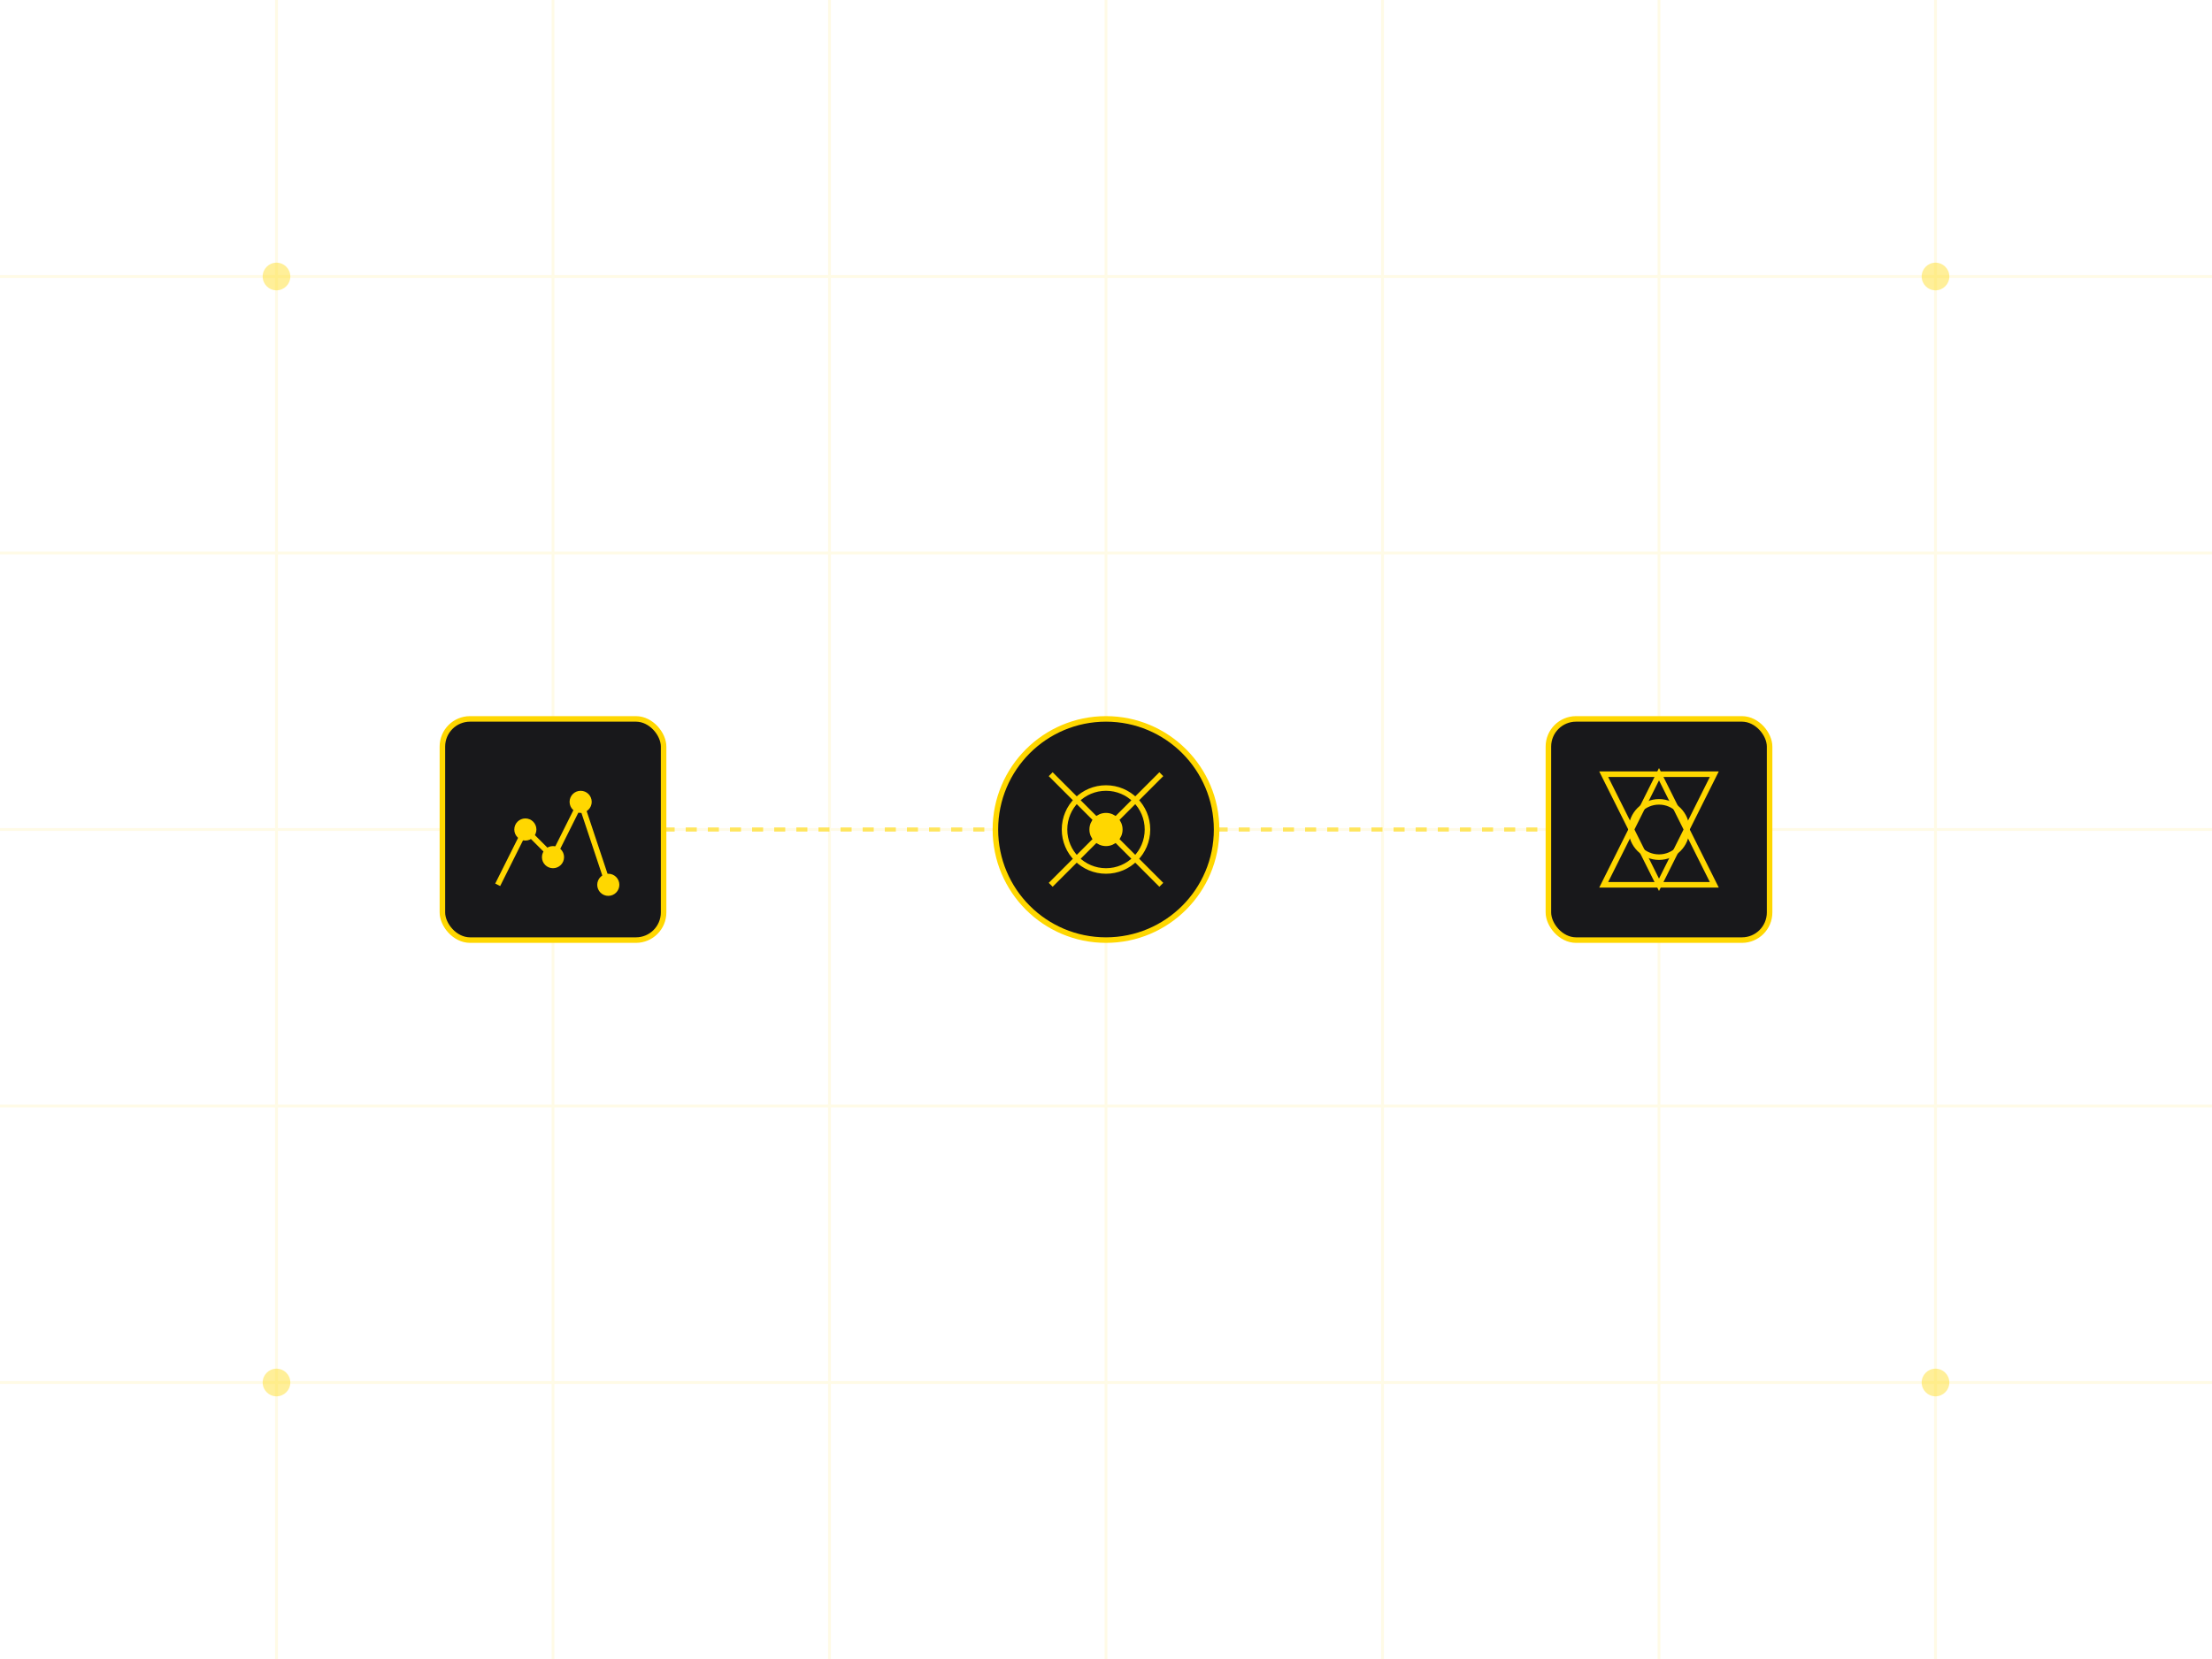 <?xml version="1.0" encoding="UTF-8"?>
<svg width="800" height="600" viewBox="0 0 800 600" fill="none" xmlns="http://www.w3.org/2000/svg">
  <!-- Background Grid -->
  <g opacity="0.1">
    <path d="M0,100 L800,100 M0,200 L800,200 M0,300 L800,300 M0,400 L800,400 M0,500 L800,500" stroke="#FFD700" stroke-width="1"/>
    <path d="M100,0 L100,600 M200,0 L200,600 M300,0 L300,600 M400,0 L400,600 M500,0 L500,600 M600,0 L600,600 M700,0 L700,600" stroke="#FFD700" stroke-width="1"/>
  </g>
  
  <!-- Feature Icons -->
  <g transform="translate(200,300)">
    <!-- Analytics Icon -->
    <g stroke="#FFD700" stroke-width="2">
      <rect x="-40" y="-40" width="80" height="80" rx="10" fill="#18181b"/>
      <path d="M-20,20 L-10,0 L0,10 L10,-10 L20,20" stroke="#FFD700" fill="none"/>
      <circle cx="-10" cy="0" r="3" fill="#FFD700"/>
      <circle cx="0" cy="10" r="3" fill="#FFD700"/>
      <circle cx="10" cy="-10" r="3" fill="#FFD700"/>
      <circle cx="20" cy="20" r="3" fill="#FFD700"/>
    </g>
  </g>
  
  <g transform="translate(400,300)">
    <!-- AI Processing Icon -->
    <g stroke="#FFD700" stroke-width="2">
      <circle cx="0" cy="0" r="40" fill="#18181b"/>
      <path d="M-20,-20 L20,20 M-20,20 L20,-20" stroke="#FFD700"/>
      <circle cx="0" cy="0" r="15" fill="none"/>
      <circle cx="0" cy="0" r="5" fill="#FFD700"/>
    </g>
  </g>
  
  <g transform="translate(600,300)">
    <!-- Data Flow Icon -->
    <g stroke="#FFD700" stroke-width="2">
      <rect x="-40" y="-40" width="80" height="80" rx="10" fill="#18181b"/>
      <path d="M-20,-20 L20,-20 L0,20 Z" fill="none"/>
      <path d="M-20,20 L20,20 L0,-20 Z" fill="none"/>
      <circle cx="0" cy="0" r="10" fill="none"/>
    </g>
  </g>
  
  <!-- Connecting Lines -->
  <g stroke="#FFD700" stroke-width="1.5" opacity="0.6">
    <path d="M240,300 L360,300" stroke-dasharray="4 4"/>
    <path d="M440,300 L560,300" stroke-dasharray="4 4"/>
  </g>
  
  <!-- Floating Elements -->
  <g opacity="0.4">
    <circle cx="100" cy="100" r="5" fill="#FFD700"/>
    <circle cx="700" cy="100" r="5" fill="#FFD700"/>
    <circle cx="100" cy="500" r="5" fill="#FFD700"/>
    <circle cx="700" cy="500" r="5" fill="#FFD700"/>
  </g>
</svg> 